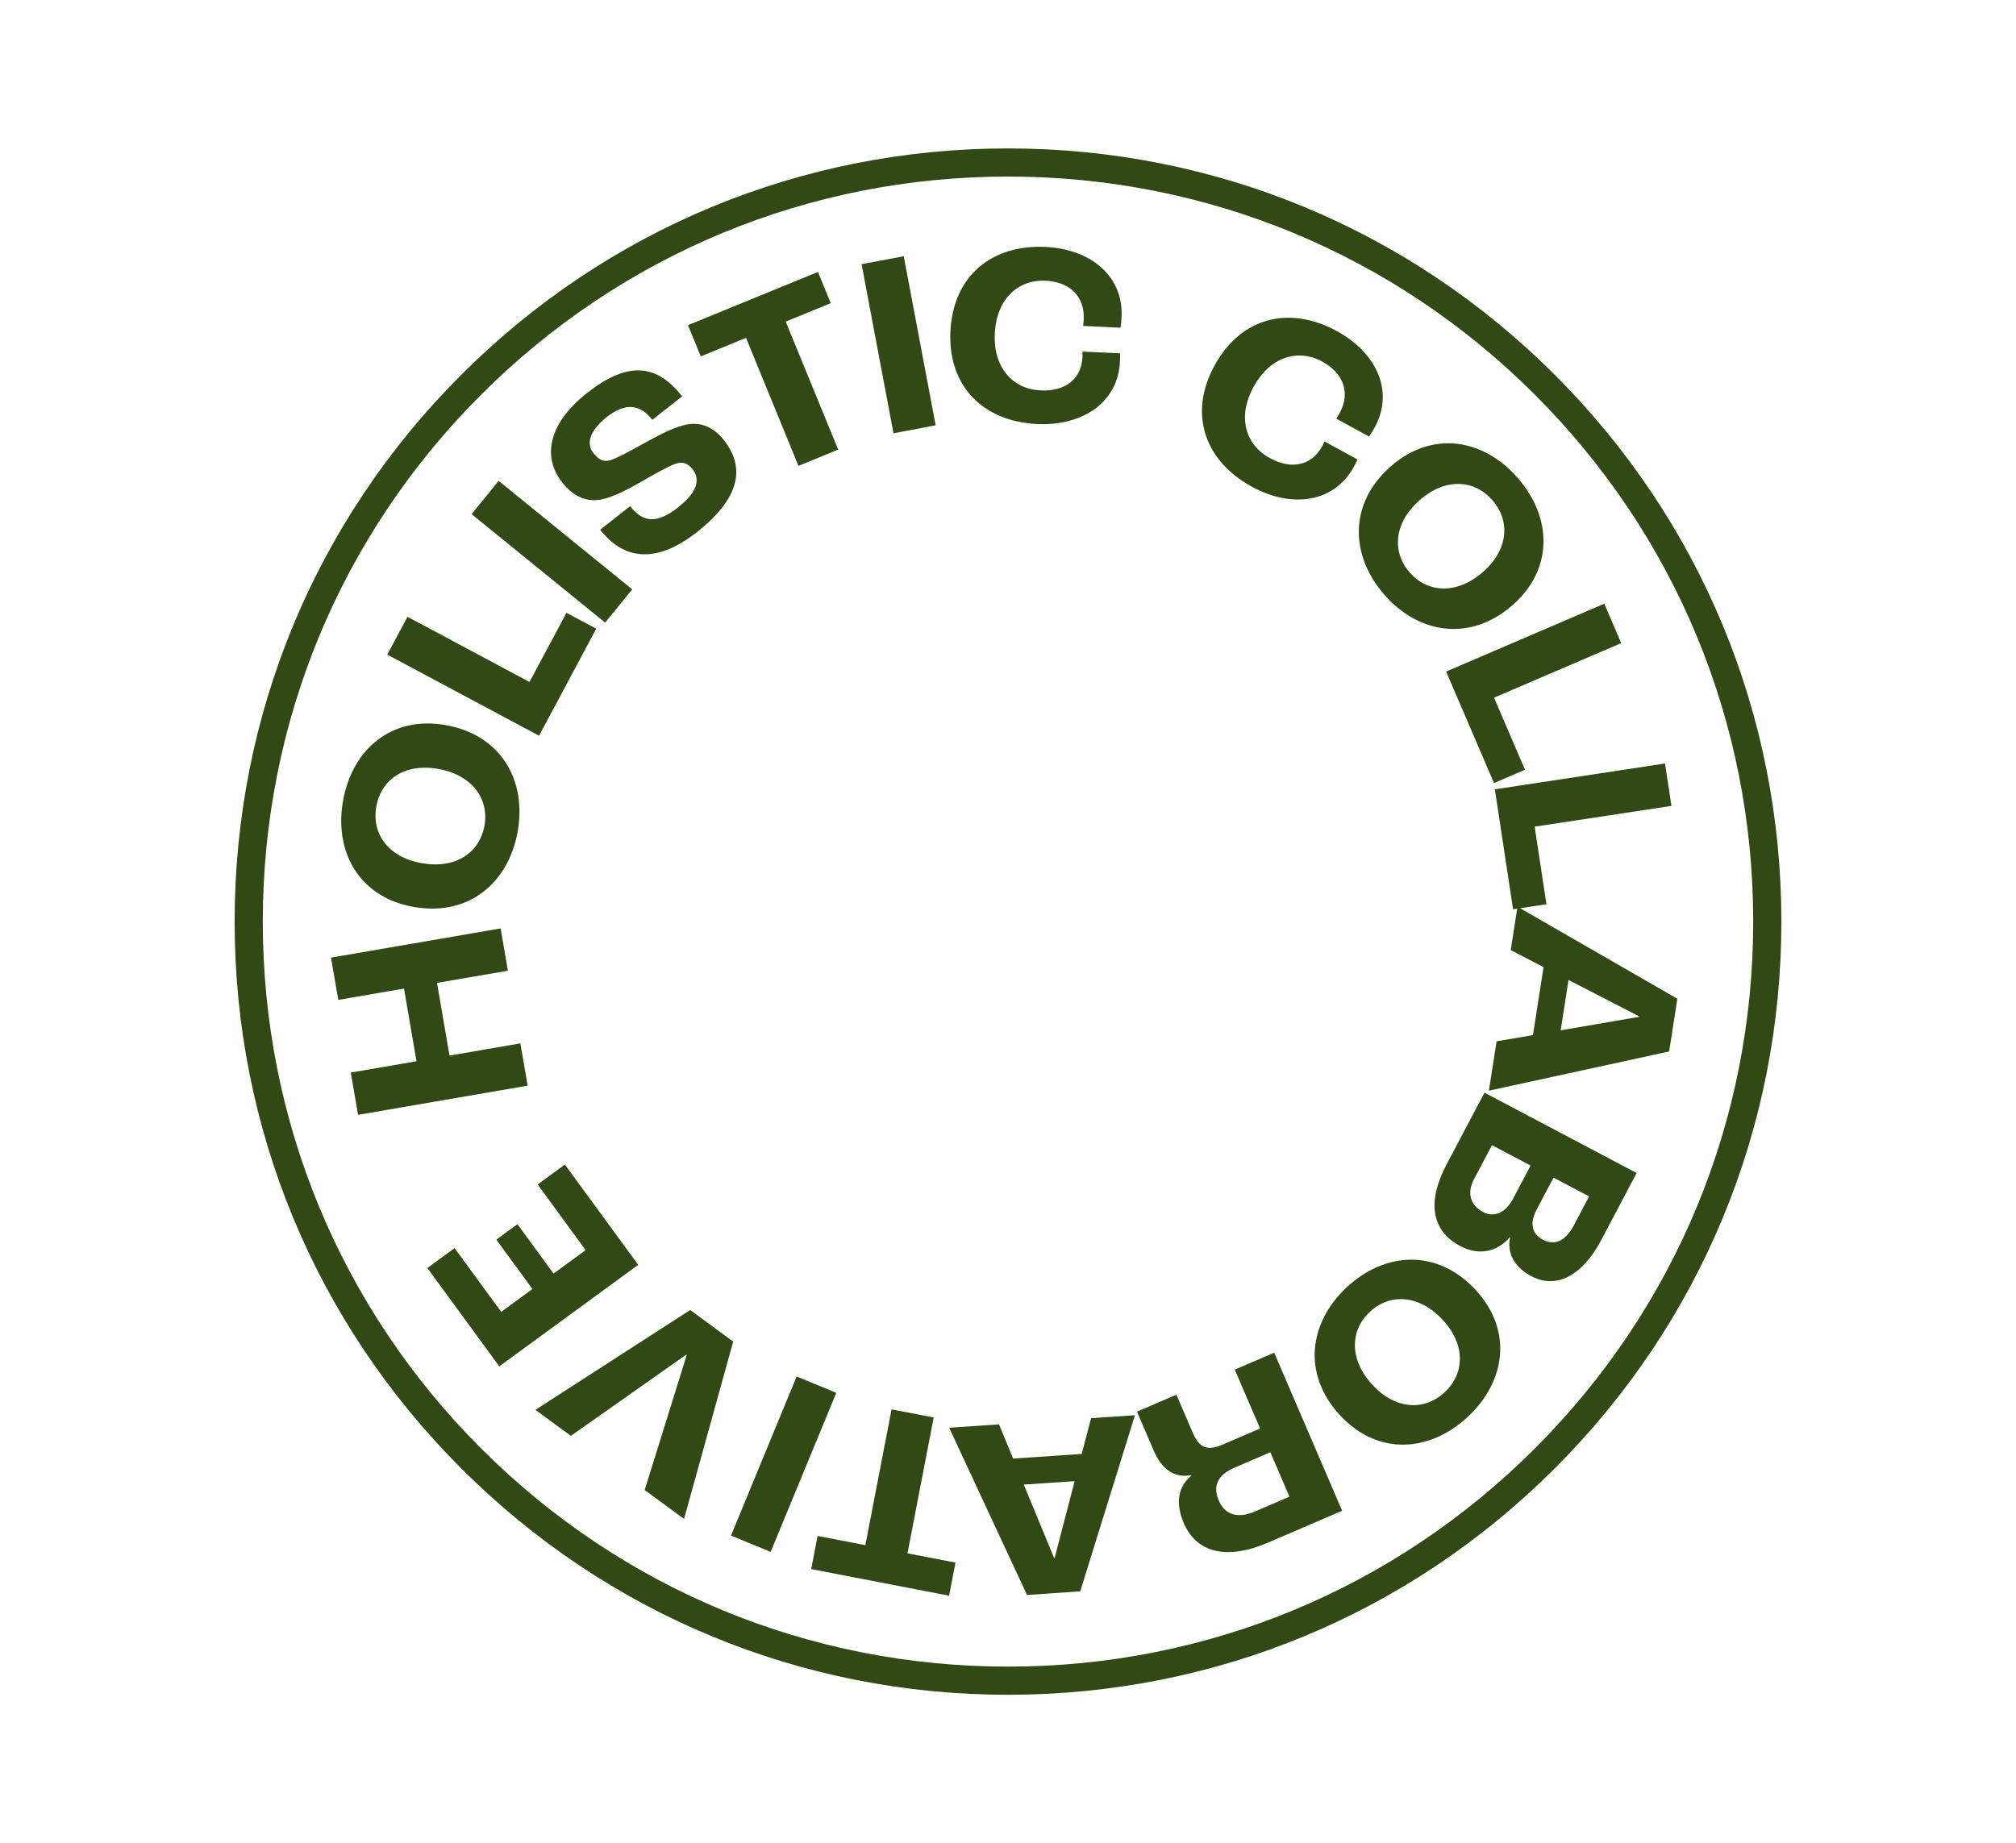 <?xml version="1.0" encoding="UTF-8"?>
<svg id="Layer_1" data-name="Layer 1" xmlns="http://www.w3.org/2000/svg" viewBox="0 0 788.16 720.77">
  <path d="M394.08,662.73c-80.76,0-156.69-31.45-213.79-88.55s-88.56-133.03-88.56-213.79,31.45-156.69,88.56-213.79c57.11-57.11,133.03-88.56,213.79-88.56s156.69,31.45,213.79,88.56c57.11,57.11,88.56,133.03,88.56,213.79s-31.45,156.69-88.56,213.79c-57.11,57.11-133.03,88.55-213.79,88.55ZM394.08,69.04c-77.82,0-150.98,30.31-206.01,85.33-55.03,55.03-85.33,128.19-85.33,206.01s30.31,150.98,85.33,206.01c55.03,55.03,128.19,85.33,206.01,85.33s150.98-30.31,206.01-85.33c55.03-55.03,85.33-128.19,85.33-206.01s-30.31-150.99-85.33-206.01c-55.03-55.03-128.19-85.33-206.01-85.33Z" fill="#314915" stroke-width="0"/>
  <g>
    <path d="M139.98,435.95l-2.84-16.53,25.7-4.42-4.89-28.42-25.7,4.42-2.84-16.53,66.31-11.41,2.84,16.53-27.71,4.77,4.89,28.42,27.71-4.77,2.84,16.53-66.31,11.41Z" fill="#314915" stroke-width="0"/>
    <path d="M161.48,354.6c-21.22-3.87-30.98-21.65-27.33-41.67,3.65-20.02,19.05-33.22,40.27-29.35,21.63,3.94,31.58,21.76,27.93,41.78-3.65,20.02-19.25,33.18-40.88,29.24ZM171.41,300.7c-13.18-2.4-22.37,4.13-24.28,14.59-1.91,10.46,4.39,19.82,17.57,22.22,13.38,2.44,22.77-4.06,24.68-14.52,1.91-10.46-4.59-19.86-17.97-22.3Z" fill="#314915" stroke-width="0"/>
    <path d="M151.4,255.98l7.91-14.79,47.7,25.5,14.46-27.05,11.63,6.22-22.36,41.84-59.33-31.71Z" fill="#314915" stroke-width="0"/>
    <path d="M184.37,201.05l10.57-13.01,52.22,42.42-10.57,13.01-52.22-42.42Z" fill="#314915" stroke-width="0"/>
    <path d="M234.61,207.17l11.73-9.23c4.49,5.71,9.73,7.57,18.57.61,8.92-7.02,8.4-11.81,5.74-15.19-1.77-2.25-3.87-2.94-6.53-2.02-2.96,1.03-9.06,4.53-13.98,7.36-5.86,3.31-11.98,6.44-16.61,6.83-5.08.49-9.76-1.82-13.74-6.88-7.84-9.96-5.49-23.01,9.78-35.02,16.79-13.22,27.76-10.53,37.12,1.36l-11.65,9.17c-4.74-6.03-10.47-6.85-17.7-1.16-7.15,5.63-8.12,10.68-5.33,14.22,2.02,2.57,3.89,3.45,6.36,2.8,2.71-.7,8.94-4.18,14.01-7,6.7-3.71,11.96-6.29,16.42-7.07,5.36-.96,10.34,1.23,14.26,6.21,7.08,9,8.34,21.02-10.54,35.88-18.16,14.29-30.25,8.85-37.9-.88Z" fill="#314915" stroke-width="0"/>
    <path d="M291.66,132.11l-17.69,7.25-5-12.21,50.81-20.81,5,12.21-17.6,7.21,20.5,50.05-15.52,6.36-20.5-50.06Z" fill="#314915" stroke-width="0"/>
    <path d="M336.84,103.31l16.48-3.11,12.48,66.11-16.48,3.11-12.48-66.11Z" fill="#314915" stroke-width="0"/>
    <path d="M371.57,129.6c1.04-21.86,16.36-34.03,37.09-33.04,18.39.88,30.56,11.9,29.82,27.32-.07,1.53-.26,3.37-.41,4.28l-14.61-.7c.16-1.12.2-2.14.23-2.65.43-9.09-5.75-14.61-14.85-15.04-11.03-.53-19.29,7.37-19.92,20.65-.64,13.38,7.05,21.73,17.88,22.25,9.81.47,15.98-4.56,16.39-13.04.02-.41.05-1.02,0-2.15l14.71.7c.04,1.33-.01,2.46-.05,3.27-.73,15.42-14,25.23-32.48,24.36-20.73-.99-34.83-14.56-33.8-36.21Z" fill="#314915" stroke-width="0"/>
    <path d="M474.8,142.97c10.48-19.21,29.58-23.46,47.8-13.52,16.16,8.82,22.29,24.05,14.89,37.6-.73,1.35-1.71,2.91-2.24,3.67l-12.83-7.01c.63-.94,1.12-1.84,1.36-2.28,4.36-7.99,1.2-15.65-6.78-20.01-9.69-5.29-20.57-1.79-26.94,9.88-6.42,11.76-3.15,22.63,6.37,27.82,8.62,4.7,16.37,2.88,20.44-4.57.2-.36.49-.9.94-1.93l12.92,7.05c-.55,1.22-1.09,2.2-1.48,2.92-7.4,13.55-23.61,16.58-39.86,7.72-18.22-9.94-24.97-28.31-14.59-47.34Z" fill="#314915" stroke-width="0"/>
    <path d="M543.83,182.27c16.29-14.15,36.26-10.65,49.61,4.71,13.35,15.36,14.03,35.63-2.25,49.78-16.59,14.42-36.73,11.05-50.07-4.3-13.35-15.36-13.88-35.76,2.72-50.19ZM579.71,223.71c10.11-8.79,10.75-20.05,3.78-28.08-6.98-8.03-18.22-8.96-28.33-.17-10.26,8.92-11.06,20.32-4.09,28.35,6.98,8.03,18.37,8.83,28.64-.1Z" fill="#314915" stroke-width="0"/>
    <path d="M627.2,236.08l6.61,15.41-49.71,21.33,12.1,28.19-12.12,5.2-18.71-43.6,61.83-26.54Z" fill="#314915" stroke-width="0"/>
    <path d="M650.94,298.56l2.52,16.58-53.48,8.12,4.6,30.33-13.04,1.98-7.12-46.91,66.52-10.1Z" fill="#314915" stroke-width="0"/>
    <path d="M599.32,404.75l4.13-26.57-12.83-6.65,2.64-16.97,62.5,35.99-3.2,20.61-70.47,15.34,3-19.3,14.25-2.44ZM610.16,402.91l30.62-5.28.03-.2-27.59-14.22-3.06,19.7Z" fill="#314915" stroke-width="0"/>
    <path d="M639.85,458.7l-13.85,26.22c-7.4,14.01-17.58,19.28-27.34,14.12-6.6-3.49-9.63-9.13-8.26-15.23l-.09-.05c-4.84,5.66-11.92,7.46-19.42,3.5-10.94-5.78-13.3-16.85-5.38-31.86l14.85-28.12,59.49,31.42ZM576.27,461.09c-2.87,5.42-1.46,10.21,3.6,12.89,4.16,2.2,8.68.42,11.69-5.27l6.83-12.93-15.1-7.97-7.02,13.29ZM600.8,472.88c-2.82,5.33-2.04,9.56,2.39,11.9,4.43,2.34,8.72.79,12.11-5.63l5.97-11.3-13.92-7.35-6.54,12.39Z" fill="#314915" stroke-width="0"/>
    <path d="M576.88,504.4c14.66,15.83,11.79,35.91-3.14,49.74-14.93,13.83-35.17,15.15-49.83-.69-14.94-16.13-12.21-36.36,2.73-50.19,14.93-13.83,35.31-15,50.25,1.14ZM536.59,541.57c9.1,9.83,20.38,10.12,28.18,2.89,7.8-7.23,8.38-18.49-.72-28.32-9.24-9.98-20.66-10.42-28.46-3.19-7.8,7.23-8.24,18.64,1,28.62Z" fill="#314915" stroke-width="0"/>
    <path d="M524.72,590.77l-28.84,12.4c-16.35,7.03-28.08,4.06-33.09-7.59-3.39-7.89-2.15-14.33,2.95-18.52l-.08-.19c-6.71,1.22-11.54-2.5-14.53-9.45l-6.62-15.41,15.41-6.62,6.42,14.94c2.42,5.64,5.54,7.19,11.36,4.69l14.94-6.42-9.9-23.02,15.41-6.62,26.57,61.82ZM482.54,573.95c-6.48,2.79-8.52,7.11-6.05,12.84,2.34,5.45,7.14,7.28,14.28,4.21l13.34-5.73-7.47-17.38-14.09,6.06Z" fill="#314915" stroke-width="0"/>
    <path d="M396.07,570.36l26.83-1.81,3.67-13.98,17.14-1.15-21.39,68.87-20.81,1.4-30.43-65.38,19.49-1.31,5.51,13.36ZM400.24,580.53l11.87,28.72h.2s7.82-30.05,7.82-30.05l-19.89,1.34Z" fill="#314915" stroke-width="0"/>
    <path d="M354.78,607.42l18.77,3.62-2.5,12.95-53.91-10.41,2.5-12.95,18.67,3.6,10.25-53.11,16.47,3.18-10.25,53.11Z" fill="#314915" stroke-width="0"/>
    <path d="M301.29,606.86l-15.5-6.39,25.66-62.2,15.5,6.39-25.66,62.2Z" fill="#314915" stroke-width="0"/>
    <path d="M267.44,593.97l-15.41-11.31,16.47-52.85-.17-.12-45.15,31.79-13.85-10.16,60.5-39.05,16.81,12.34-19.21,69.36Z" fill="#314915" stroke-width="0"/>
    <path d="M195.2,534.31l-28.13-38.46,10.65-7.79,18.23,24.93,12.21-8.93-14.12-19.31,8.25-6.04,14.12,19.31,12.55-9.17-18.77-25.67,10.65-7.79,28.67,39.21-54.31,39.71Z" fill="#314915" stroke-width="0"/>
  </g>
</svg>